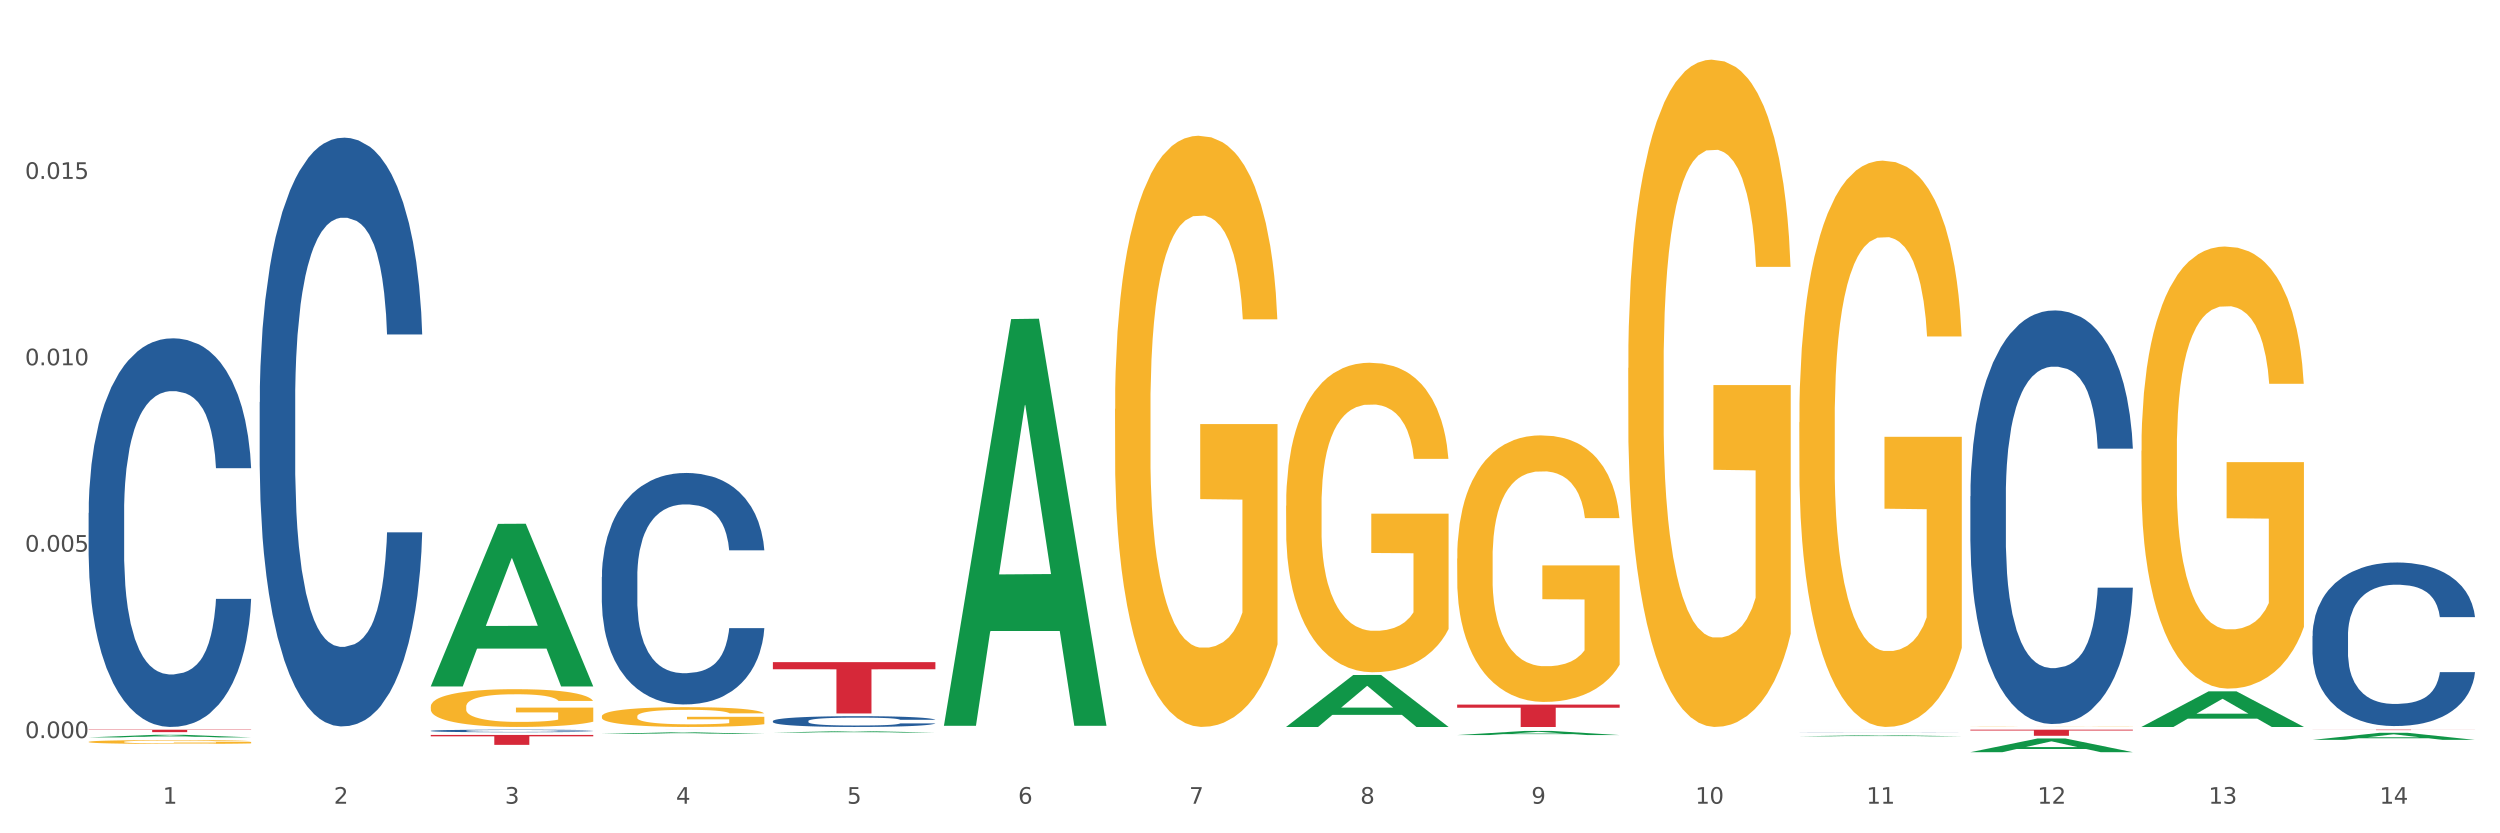 <?xml version="1.0" encoding="utf-8" standalone="no"?>
<!DOCTYPE svg PUBLIC "-//W3C//DTD SVG 1.1//EN"
  "http://www.w3.org/Graphics/SVG/1.1/DTD/svg11.dtd">
<svg xmlns:xlink="http://www.w3.org/1999/xlink" width="1080pt" height="360pt" viewBox="0 0 1080 360" xmlns="http://www.w3.org/2000/svg" version="1.1">
 <rect x="0" y="0" width="1080" height="360" fill="#333333" stroke="none"/>
 <defs>
  <style type="text/css">*{stroke-linejoin: round; stroke-linecap: butt}</style>
 </defs>
 <g id="figure_1">
  <g id="patch_1">
   <path d="M 0 360 
L 1080 360 
L 1080 0 
L 0 0 
z
" style="fill: #ffffff; stroke: #ffffff; stroke-linejoin: miter"/>
  </g>
  <g id="axes_1">
   <g id="matplotlib.axis_1">
    <g id="xtick_1">
     <g id="text_1">
      <!-- 1 -->
      <g style="fill: #4d4d4d" transform="translate(70.332 347.204) scale(0.096 -0.096)">
       <defs>
        <path id="DejaVuSans-31" d="M 794 531 
L 1825 531 
L 1825 4091 
L 703 3866 
L 703 4441 
L 1819 4666 
L 2450 4666 
L 2450 531 
L 3481 531 
L 3481 0 
L 794 0 
L 794 531 
z
" transform="scale(0.016)"/>
       </defs>
       <use xlink:href="#DejaVuSans-31"/>
      </g>
     </g>
    </g>
    <g id="xtick_2">
     <g id="text_2">
      <!-- 2 -->
      <g style="fill: #4d4d4d" transform="translate(144.233 347.204) scale(0.096 -0.096)">
       <defs>
        <path id="DejaVuSans-32" d="M 1228 531 
L 3431 531 
L 3431 0 
L 469 0 
L 469 531 
Q 828 903 1448 1529 
Q 2069 2156 2228 2338 
Q 2531 2678 2651 2914 
Q 2772 3150 2772 3378 
Q 2772 3750 2511 3984 
Q 2250 4219 1831 4219 
Q 1534 4219 1204 4116 
Q 875 4013 500 3803 
L 500 4441 
Q 881 4594 1212 4672 
Q 1544 4750 1819 4750 
Q 2544 4750 2975 4387 
Q 3406 4025 3406 3419 
Q 3406 3131 3298 2873 
Q 3191 2616 2906 2266 
Q 2828 2175 2409 1742 
Q 1991 1309 1228 531 
z
" transform="scale(0.016)"/>
       </defs>
       <use xlink:href="#DejaVuSans-32"/>
      </g>
     </g>
    </g>
    <g id="xtick_3">
     <g id="text_3">
      <!-- 3 -->
      <g style="fill: #4d4d4d" transform="translate(218.134 347.204) scale(0.096 -0.096)">
       <defs>
        <path id="DejaVuSans-33" d="M 2597 2516 
Q 3050 2419 3304 2112 
Q 3559 1806 3559 1356 
Q 3559 666 3084 287 
Q 2609 -91 1734 -91 
Q 1441 -91 1130 -33 
Q 819 25 488 141 
L 488 750 
Q 750 597 1062 519 
Q 1375 441 1716 441 
Q 2309 441 2620 675 
Q 2931 909 2931 1356 
Q 2931 1769 2642 2001 
Q 2353 2234 1838 2234 
L 1294 2234 
L 1294 2753 
L 1863 2753 
Q 2328 2753 2575 2939 
Q 2822 3125 2822 3475 
Q 2822 3834 2567 4026 
Q 2313 4219 1838 4219 
Q 1578 4219 1281 4162 
Q 984 4106 628 3988 
L 628 4550 
Q 988 4650 1302 4700 
Q 1616 4750 1894 4750 
Q 2613 4750 3031 4423 
Q 3450 4097 3450 3541 
Q 3450 3153 3228 2886 
Q 3006 2619 2597 2516 
z
" transform="scale(0.016)"/>
       </defs>
       <use xlink:href="#DejaVuSans-33"/>
      </g>
     </g>
    </g>
    <g id="xtick_4">
     <g id="text_4">
      <!-- 4 -->
      <g style="fill: #4d4d4d" transform="translate(292.034 347.204) scale(0.096 -0.096)">
       <defs>
        <path id="DejaVuSans-34" d="M 2419 4116 
L 825 1625 
L 2419 1625 
L 2419 4116 
z
M 2253 4666 
L 3047 4666 
L 3047 1625 
L 3713 1625 
L 3713 1100 
L 3047 1100 
L 3047 0 
L 2419 0 
L 2419 1100 
L 313 1100 
L 313 1709 
L 2253 4666 
z
" transform="scale(0.016)"/>
       </defs>
       <use xlink:href="#DejaVuSans-34"/>
      </g>
     </g>
    </g>
    <g id="xtick_5">
     <g id="text_5">
      <!-- 5 -->
      <g style="fill: #4d4d4d" transform="translate(365.935 347.204) scale(0.096 -0.096)">
       <defs>
        <path id="DejaVuSans-35" d="M 691 4666 
L 3169 4666 
L 3169 4134 
L 1269 4134 
L 1269 2991 
Q 1406 3038 1543 3061 
Q 1681 3084 1819 3084 
Q 2600 3084 3056 2656 
Q 3513 2228 3513 1497 
Q 3513 744 3044 326 
Q 2575 -91 1722 -91 
Q 1428 -91 1123 -41 
Q 819 9 494 109 
L 494 744 
Q 775 591 1075 516 
Q 1375 441 1709 441 
Q 2250 441 2565 725 
Q 2881 1009 2881 1497 
Q 2881 1984 2565 2268 
Q 2250 2553 1709 2553 
Q 1456 2553 1204 2497 
Q 953 2441 691 2322 
L 691 4666 
z
" transform="scale(0.016)"/>
       </defs>
       <use xlink:href="#DejaVuSans-35"/>
      </g>
     </g>
    </g>
    <g id="xtick_6">
     <g id="text_6">
      <!-- 6 -->
      <g style="fill: #4d4d4d" transform="translate(439.836 347.204) scale(0.096 -0.096)">
       <defs>
        <path id="DejaVuSans-36" d="M 2113 2584 
Q 1688 2584 1439 2293 
Q 1191 2003 1191 1497 
Q 1191 994 1439 701 
Q 1688 409 2113 409 
Q 2538 409 2786 701 
Q 3034 994 3034 1497 
Q 3034 2003 2786 2293 
Q 2538 2584 2113 2584 
z
M 3366 4563 
L 3366 3988 
Q 3128 4100 2886 4159 
Q 2644 4219 2406 4219 
Q 1781 4219 1451 3797 
Q 1122 3375 1075 2522 
Q 1259 2794 1537 2939 
Q 1816 3084 2150 3084 
Q 2853 3084 3261 2657 
Q 3669 2231 3669 1497 
Q 3669 778 3244 343 
Q 2819 -91 2113 -91 
Q 1303 -91 875 529 
Q 447 1150 447 2328 
Q 447 3434 972 4092 
Q 1497 4750 2381 4750 
Q 2619 4750 2861 4703 
Q 3103 4656 3366 4563 
z
" transform="scale(0.016)"/>
       </defs>
       <use xlink:href="#DejaVuSans-36"/>
      </g>
     </g>
    </g>
    <g id="xtick_7">
     <g id="text_7">
      <!-- 7 -->
      <g style="fill: #4d4d4d" transform="translate(513.737 347.204) scale(0.096 -0.096)">
       <defs>
        <path id="DejaVuSans-37" d="M 525 4666 
L 3525 4666 
L 3525 4397 
L 1831 0 
L 1172 0 
L 2766 4134 
L 525 4134 
L 525 4666 
z
" transform="scale(0.016)"/>
       </defs>
       <use xlink:href="#DejaVuSans-37"/>
      </g>
     </g>
    </g>
    <g id="xtick_8">
     <g id="text_8">
      <!-- 8 -->
      <g style="fill: #4d4d4d" transform="translate(587.638 347.204) scale(0.096 -0.096)">
       <defs>
        <path id="DejaVuSans-38" d="M 2034 2216 
Q 1584 2216 1326 1975 
Q 1069 1734 1069 1313 
Q 1069 891 1326 650 
Q 1584 409 2034 409 
Q 2484 409 2743 651 
Q 3003 894 3003 1313 
Q 3003 1734 2745 1975 
Q 2488 2216 2034 2216 
z
M 1403 2484 
Q 997 2584 770 2862 
Q 544 3141 544 3541 
Q 544 4100 942 4425 
Q 1341 4750 2034 4750 
Q 2731 4750 3128 4425 
Q 3525 4100 3525 3541 
Q 3525 3141 3298 2862 
Q 3072 2584 2669 2484 
Q 3125 2378 3379 2068 
Q 3634 1759 3634 1313 
Q 3634 634 3220 271 
Q 2806 -91 2034 -91 
Q 1263 -91 848 271 
Q 434 634 434 1313 
Q 434 1759 690 2068 
Q 947 2378 1403 2484 
z
M 1172 3481 
Q 1172 3119 1398 2916 
Q 1625 2713 2034 2713 
Q 2441 2713 2670 2916 
Q 2900 3119 2900 3481 
Q 2900 3844 2670 4047 
Q 2441 4250 2034 4250 
Q 1625 4250 1398 4047 
Q 1172 3844 1172 3481 
z
" transform="scale(0.016)"/>
       </defs>
       <use xlink:href="#DejaVuSans-38"/>
      </g>
     </g>
    </g>
    <g id="xtick_9">
     <g id="text_9">
      <!-- 9 -->
      <g style="fill: #4d4d4d" transform="translate(661.539 347.204) scale(0.096 -0.096)">
       <defs>
        <path id="DejaVuSans-39" d="M 703 97 
L 703 672 
Q 941 559 1184 500 
Q 1428 441 1663 441 
Q 2288 441 2617 861 
Q 2947 1281 2994 2138 
Q 2813 1869 2534 1725 
Q 2256 1581 1919 1581 
Q 1219 1581 811 2004 
Q 403 2428 403 3163 
Q 403 3881 828 4315 
Q 1253 4750 1959 4750 
Q 2769 4750 3195 4129 
Q 3622 3509 3622 2328 
Q 3622 1225 3098 567 
Q 2575 -91 1691 -91 
Q 1453 -91 1209 -44 
Q 966 3 703 97 
z
M 1959 2075 
Q 2384 2075 2632 2365 
Q 2881 2656 2881 3163 
Q 2881 3666 2632 3958 
Q 2384 4250 1959 4250 
Q 1534 4250 1286 3958 
Q 1038 3666 1038 3163 
Q 1038 2656 1286 2365 
Q 1534 2075 1959 2075 
z
" transform="scale(0.016)"/>
       </defs>
       <use xlink:href="#DejaVuSans-39"/>
      </g>
     </g>
    </g>
    <g id="xtick_10">
     <g id="text_10">
      <!-- 10 -->
      <g style="fill: #4d4d4d" transform="translate(732.386 347.204) scale(0.096 -0.096)">
       <defs>
        <path id="DejaVuSans-30" d="M 2034 4250 
Q 1547 4250 1301 3770 
Q 1056 3291 1056 2328 
Q 1056 1369 1301 889 
Q 1547 409 2034 409 
Q 2525 409 2770 889 
Q 3016 1369 3016 2328 
Q 3016 3291 2770 3770 
Q 2525 4250 2034 4250 
z
M 2034 4750 
Q 2819 4750 3233 4129 
Q 3647 3509 3647 2328 
Q 3647 1150 3233 529 
Q 2819 -91 2034 -91 
Q 1250 -91 836 529 
Q 422 1150 422 2328 
Q 422 3509 836 4129 
Q 1250 4750 2034 4750 
z
" transform="scale(0.016)"/>
       </defs>
       <use xlink:href="#DejaVuSans-31"/>
       <use xlink:href="#DejaVuSans-30" transform="translate(63.623 0)"/>
      </g>
     </g>
    </g>
    <g id="xtick_11">
     <g id="text_11">
      <!-- 11 -->
      <g style="fill: #4d4d4d" transform="translate(806.287 347.204) scale(0.096 -0.096)">
       <use xlink:href="#DejaVuSans-31"/>
       <use xlink:href="#DejaVuSans-31" transform="translate(63.623 0)"/>
      </g>
     </g>
    </g>
    <g id="xtick_12">
     <g id="text_12">
      <!-- 12 -->
      <g style="fill: #4d4d4d" transform="translate(880.187 347.204) scale(0.096 -0.096)">
       <use xlink:href="#DejaVuSans-31"/>
       <use xlink:href="#DejaVuSans-32" transform="translate(63.623 0)"/>
      </g>
     </g>
    </g>
    <g id="xtick_13">
     <g id="text_13">
      <!-- 13 -->
      <g style="fill: #4d4d4d" transform="translate(954.088 347.204) scale(0.096 -0.096)">
       <use xlink:href="#DejaVuSans-31"/>
       <use xlink:href="#DejaVuSans-33" transform="translate(63.623 0)"/>
      </g>
     </g>
    </g>
    <g id="xtick_14">
     <g id="text_14">
      <!-- 14 -->
      <g style="fill: #4d4d4d" transform="translate(1027.989 347.204) scale(0.096 -0.096)">
       <use xlink:href="#DejaVuSans-31"/>
       <use xlink:href="#DejaVuSans-34" transform="translate(63.623 0)"/>
      </g>
     </g>
    </g>
    <g id="xtick_15"/>
    <g id="xtick_16"/>
    <g id="xtick_17"/>
    <g id="xtick_18"/>
    <g id="xtick_19"/>
    <g id="xtick_20"/>
    <g id="xtick_21"/>
    <g id="xtick_22"/>
    <g id="xtick_23"/>
    <g id="xtick_24"/>
    <g id="xtick_25"/>
    <g id="xtick_26"/>
    <g id="xtick_27"/>
   </g>
   <g id="matplotlib.axis_2">
    <g id="ytick_1">
     <g id="text_15">
      <!-- 0.000 -->
      <g style="fill: #4d4d4d" transform="translate(10.8 318.856) scale(0.096 -0.096)">
       <defs>
        <path id="DejaVuSans-2e" d="M 684 794 
L 1344 794 
L 1344 0 
L 684 0 
L 684 794 
z
" transform="scale(0.016)"/>
       </defs>
       <use xlink:href="#DejaVuSans-30"/>
       <use xlink:href="#DejaVuSans-2e" transform="translate(63.623 0)"/>
       <use xlink:href="#DejaVuSans-30" transform="translate(95.41 0)"/>
       <use xlink:href="#DejaVuSans-30" transform="translate(159.033 0)"/>
       <use xlink:href="#DejaVuSans-30" transform="translate(222.656 0)"/>
      </g>
     </g>
    </g>
    <g id="ytick_2">
     <g id="text_16">
      <!-- 0.005 -->
      <g style="fill: #4d4d4d" transform="translate(10.8 238.33) scale(0.096 -0.096)">
       <use xlink:href="#DejaVuSans-30"/>
       <use xlink:href="#DejaVuSans-2e" transform="translate(63.623 0)"/>
       <use xlink:href="#DejaVuSans-30" transform="translate(95.41 0)"/>
       <use xlink:href="#DejaVuSans-30" transform="translate(159.033 0)"/>
       <use xlink:href="#DejaVuSans-35" transform="translate(222.656 0)"/>
      </g>
     </g>
    </g>
    <g id="ytick_3">
     <g id="text_17">
      <!-- 0.010 -->
      <g style="fill: #4d4d4d" transform="translate(10.8 157.805) scale(0.096 -0.096)">
       <use xlink:href="#DejaVuSans-30"/>
       <use xlink:href="#DejaVuSans-2e" transform="translate(63.623 0)"/>
       <use xlink:href="#DejaVuSans-30" transform="translate(95.41 0)"/>
       <use xlink:href="#DejaVuSans-31" transform="translate(159.033 0)"/>
       <use xlink:href="#DejaVuSans-30" transform="translate(222.656 0)"/>
      </g>
     </g>
    </g>
    <g id="ytick_4">
     <g id="text_18">
      <!-- 0.015 -->
      <g style="fill: #4d4d4d" transform="translate(10.8 77.28) scale(0.096 -0.096)">
       <use xlink:href="#DejaVuSans-30"/>
       <use xlink:href="#DejaVuSans-2e" transform="translate(63.623 0)"/>
       <use xlink:href="#DejaVuSans-30" transform="translate(95.41 0)"/>
       <use xlink:href="#DejaVuSans-31" transform="translate(159.033 0)"/>
       <use xlink:href="#DejaVuSans-35" transform="translate(222.656 0)"/>
      </g>
     </g>
    </g>
    <g id="ytick_5"/>
    <g id="ytick_6"/>
    <g id="ytick_7"/>
    <g id="ytick_8"/>
   </g>
   <g id="PolyCollection_1">
    <path d="M 38.283 318.552 
L 38.355 318.551 
L 67.306 317.434 
L 79.321 317.433 
L 108.489 318.554 
L 94.592 318.554 
L 88.296 318.293 
L 58.404 318.293 
L 58.187 318.297 
L 52.107 318.554 
L 38.283 318.554 
L 38.283 318.552 
L 62.167 318.137 
L 84.532 318.136 
L 73.458 317.672 
L 73.314 317.67 
L 73.169 317.673 
L 62.095 318.136 
L 62.167 318.137 
L 38.283 318.552 
z
" clip-path="url(#p92953ceb5d)" style="fill: #109648"/>
    <path d="M 777.292 315.208 
L 847.497 315.208 
L 847.497 315.21 
L 819.881 315.21 
L 819.881 315.218 
L 804.742 315.218 
L 804.742 315.21 
L 777.292 315.21 
L 777.292 315.208 
L 777.292 315.208 
z
" clip-path="url(#p92953ceb5d)" style="fill: #d62839"/>
    <path d="M 629.49 304.4 
L 699.696 304.4 
L 699.696 305.741 
L 672.079 305.75 
L 672.079 314.051 
L 656.94 314.051 
L 656.94 305.75 
L 629.49 305.741 
L 629.49 304.409 
L 629.49 304.4 
z
" clip-path="url(#p92953ceb5d)" style="fill: #d62839"/>
    <path d="M 333.886 286.035 
L 404.092 286.035 
L 404.092 289.119 
L 376.476 289.14 
L 376.476 308.23 
L 361.337 308.23 
L 361.337 289.14 
L 333.886 289.119 
L 333.886 286.056 
L 333.886 286.035 
z
" clip-path="url(#p92953ceb5d)" style="fill: #d62839"/>
    <path d="M 259.986 315.208 
L 330.191 315.208 
L 330.191 315.21 
L 302.575 315.21 
L 302.575 315.221 
L 287.436 315.221 
L 287.436 315.21 
L 259.986 315.21 
L 259.986 315.208 
L 259.986 315.208 
z
" clip-path="url(#p92953ceb5d)" style="fill: #d62839"/>
    <path d="M 186.085 317.497 
L 256.291 317.497 
L 256.291 318.093 
L 228.674 318.097 
L 228.674 321.785 
L 213.535 321.785 
L 213.535 318.097 
L 186.085 318.093 
L 186.085 317.501 
L 186.085 317.497 
z
" clip-path="url(#p92953ceb5d)" style="fill: #d62839"/>
    <path d="M 38.283 315.208 
L 108.489 315.208 
L 108.489 315.357 
L 80.872 315.358 
L 80.872 316.275 
L 65.733 316.275 
L 65.733 315.358 
L 38.283 315.357 
L 38.283 315.209 
L 38.283 315.208 
z
" clip-path="url(#p92953ceb5d)" style="fill: #d62839"/>
    <path d="M 112.184 173.752 
L 112.267 173.52 
L 112.267 167.016 
L 112.516 158.189 
L 113.429 141.929 
L 114.59 129.618 
L 116.582 115.217 
L 117.661 109.177 
L 119.072 102.441 
L 121.976 91.523 
L 125.296 82.232 
L 127.619 77.122 
L 129.362 73.87 
L 133.262 68.063 
L 135.503 65.508 
L 137.826 63.417 
L 139.818 62.023 
L 143.137 60.397 
L 145.793 59.7 
L 148.863 59.468 
L 151.436 59.7 
L 154.838 60.63 
L 159.818 63.417 
L 161.726 65.043 
L 164.299 67.83 
L 166.954 71.547 
L 169.112 75.264 
L 171.602 80.606 
L 174.174 87.575 
L 176.664 96.401 
L 178.406 104.531 
L 179.817 113.126 
L 181.062 123.579 
L 181.975 134.961 
L 182.39 144.484 
L 167.203 144.484 
L 166.788 135.89 
L 165.959 126.599 
L 165.129 120.327 
L 164.216 115.217 
L 162.805 109.409 
L 161.56 105.693 
L 159.486 101.279 
L 157.577 98.492 
L 156 96.866 
L 154.092 95.472 
L 150.025 94.079 
L 147.121 94.079 
L 145.295 94.543 
L 143.055 95.705 
L 141.146 97.331 
L 138.905 100.118 
L 137.163 103.138 
L 135.42 107.087 
L 134.424 109.874 
L 132.93 114.984 
L 131.934 119.165 
L 130.607 126.366 
L 129.86 131.476 
L 128.532 144.717 
L 127.951 154.473 
L 127.702 161.209 
L 127.536 168.642 
L 127.536 204.879 
L 128.034 221.138 
L 128.449 228.107 
L 129.113 236.005 
L 130.358 246.225 
L 132.183 256.213 
L 134.092 263.414 
L 135.669 267.828 
L 137.163 271.08 
L 138.656 273.635 
L 140.482 275.958 
L 141.976 277.351 
L 144.216 278.745 
L 146.872 279.442 
L 148.946 279.442 
L 153.179 278.281 
L 155.087 277.119 
L 156.913 275.493 
L 158.905 272.938 
L 160.481 270.151 
L 161.394 268.06 
L 162.888 263.647 
L 164.05 259.001 
L 165.046 253.658 
L 165.71 249.013 
L 166.456 242.044 
L 167.037 234.146 
L 167.203 229.965 
L 182.39 229.965 
L 182.058 238.328 
L 181.477 246.458 
L 180.315 257.375 
L 179.402 263.647 
L 177.991 271.312 
L 176.498 277.816 
L 174.423 285.017 
L 172.514 290.359 
L 170.523 295.005 
L 168.365 299.186 
L 164.465 304.993 
L 163.054 306.619 
L 160.067 309.407 
L 157.743 311.033 
L 154.341 312.659 
L 150.855 313.588 
L 147.204 313.82 
L 143.967 313.356 
L 140.399 311.962 
L 138.158 310.568 
L 135.669 308.478 
L 132.764 305.226 
L 130.026 301.277 
L 127.453 296.631 
L 125.047 291.289 
L 122.806 285.249 
L 119.902 275.261 
L 117.744 265.505 
L 116.167 256.446 
L 115.088 248.78 
L 114.01 239.024 
L 113.429 232.288 
L 112.516 216.028 
L 112.184 200.93 
L 112.184 173.752 
z
" clip-path="url(#p92953ceb5d)" style="fill: #255c99"/>
    <path d="M 925.093 194.748 
L 925.176 194.574 
L 925.176 188.294 
L 925.342 182.887 
L 926.171 169.805 
L 927.414 158.991 
L 928.326 153.235 
L 929.238 148.525 
L 930.315 143.816 
L 931.641 138.932 
L 934.045 131.78 
L 935.537 128.117 
L 937.361 124.28 
L 940.676 118.698 
L 943.08 115.559 
L 945.567 112.942 
L 949.628 109.803 
L 952.28 108.407 
L 955.099 107.361 
L 958.497 106.663 
L 961.067 106.489 
L 966.703 107.012 
L 971.51 108.582 
L 973.831 109.803 
L 976.815 111.896 
L 978.39 113.291 
L 980.96 116.082 
L 983.612 119.745 
L 985.436 122.885 
L 988.171 128.815 
L 990.243 134.746 
L 992.149 142.072 
L 993.144 147.13 
L 993.89 151.839 
L 994.553 157.247 
L 995.216 165.793 
L 980.296 165.793 
L 979.716 159.689 
L 978.805 153.932 
L 977.478 148.351 
L 976.318 144.862 
L 974.329 140.502 
L 972.505 137.711 
L 970.599 135.618 
L 968.278 133.873 
L 966.454 133.001 
L 963.885 132.304 
L 958.829 132.478 
L 955.43 133.873 
L 953.109 135.618 
L 951.617 137.188 
L 950.291 138.932 
L 948.799 141.374 
L 947.059 145.037 
L 945.815 148.351 
L 944.572 152.537 
L 943.577 156.723 
L 942.665 161.607 
L 941.92 166.84 
L 941.339 172.247 
L 940.842 178.875 
L 940.428 189.864 
L 940.428 213.761 
L 940.593 219.168 
L 941.008 226.319 
L 941.505 231.727 
L 942.334 238.18 
L 943.08 242.541 
L 944.489 248.82 
L 946.064 254.053 
L 947.307 257.367 
L 948.551 260.158 
L 950.706 263.995 
L 953.109 267.135 
L 955.182 269.054 
L 958 270.798 
L 959.906 271.496 
L 961.564 271.845 
L 965.625 271.845 
L 968.526 271.321 
L 971.759 270.1 
L 974.246 268.53 
L 976.318 266.612 
L 978.639 263.472 
L 980.131 260.507 
L 980.131 224.052 
L 961.895 223.877 
L 961.895 199.632 
L 995.299 199.632 
L 995.299 270.798 
L 993.89 274.461 
L 992.315 277.775 
L 990.657 280.74 
L 988.171 284.403 
L 985.187 287.892 
L 982.534 290.334 
L 979.716 292.427 
L 976.401 294.346 
L 972.091 296.09 
L 969.438 296.787 
L 966.123 297.311 
L 962.227 297.485 
L 958.829 297.136 
L 955.513 296.264 
L 952.032 294.694 
L 948.633 292.427 
L 946.064 290.159 
L 943.494 287.368 
L 940.759 283.706 
L 938.604 280.217 
L 936.946 277.077 
L 935.123 273.066 
L 933.133 267.833 
L 931.641 263.123 
L 930.315 258.239 
L 928.906 251.96 
L 927.912 246.553 
L 926.917 239.75 
L 926.337 234.692 
L 925.674 226.843 
L 925.176 215.854 
L 925.093 194.748 
z
" clip-path="url(#p92953ceb5d)" style="fill: #f7b32b"/>
    <path d="M 851.192 313.989 
L 851.275 313.989 
L 851.275 313.986 
L 851.441 313.982 
L 852.27 313.975 
L 853.513 313.968 
L 854.425 313.965 
L 855.337 313.962 
L 856.414 313.959 
L 857.741 313.956 
L 860.144 313.952 
L 861.636 313.95 
L 863.46 313.947 
L 866.775 313.944 
L 869.179 313.942 
L 871.666 313.941 
L 875.727 313.939 
L 878.38 313.938 
L 881.198 313.937 
L 884.596 313.937 
L 887.166 313.937 
L 892.802 313.937 
L 897.61 313.938 
L 899.93 313.939 
L 902.914 313.94 
L 904.489 313.941 
L 907.059 313.943 
L 909.711 313.945 
L 911.535 313.947 
L 914.27 313.95 
L 916.342 313.954 
L 918.249 313.958 
L 919.243 313.961 
L 919.989 313.964 
L 920.652 313.967 
L 921.315 313.972 
L 906.396 313.972 
L 905.815 313.969 
L 904.904 313.965 
L 903.577 313.962 
L 902.417 313.96 
L 900.428 313.957 
L 898.604 313.955 
L 896.698 313.954 
L 894.377 313.953 
L 892.553 313.953 
L 889.984 313.952 
L 884.928 313.952 
L 881.529 313.953 
L 879.208 313.954 
L 877.717 313.955 
L 876.39 313.956 
L 874.898 313.958 
L 873.158 313.96 
L 871.914 313.962 
L 870.671 313.964 
L 869.676 313.967 
L 868.765 313.97 
L 868.019 313.973 
L 867.438 313.976 
L 866.941 313.98 
L 866.527 313.986 
L 866.527 314.001 
L 866.692 314.004 
L 867.107 314.008 
L 867.604 314.011 
L 868.433 314.015 
L 869.179 314.018 
L 870.588 314.022 
L 872.163 314.025 
L 873.406 314.027 
L 874.65 314.028 
L 876.805 314.031 
L 879.208 314.033 
L 881.281 314.034 
L 884.099 314.035 
L 886.005 314.035 
L 887.663 314.035 
L 891.725 314.035 
L 894.626 314.035 
L 897.858 314.034 
L 900.345 314.033 
L 902.417 314.032 
L 904.738 314.03 
L 906.23 314.029 
L 906.23 314.007 
L 887.995 314.007 
L 887.995 313.992 
L 921.398 313.992 
L 921.398 314.035 
L 919.989 314.037 
L 918.414 314.039 
L 916.757 314.041 
L 914.27 314.043 
L 911.286 314.045 
L 908.634 314.046 
L 905.815 314.048 
L 902.5 314.049 
L 898.19 314.05 
L 895.537 314.05 
L 892.222 314.051 
L 888.326 314.051 
L 884.928 314.05 
L 881.612 314.05 
L 878.131 314.049 
L 874.733 314.048 
L 872.163 314.046 
L 869.594 314.045 
L 866.858 314.042 
L 864.703 314.04 
L 863.045 314.038 
L 861.222 314.036 
L 859.233 314.033 
L 857.741 314.03 
L 856.414 314.027 
L 855.005 314.024 
L 854.011 314.02 
L 853.016 314.016 
L 852.436 314.013 
L 851.773 314.009 
L 851.275 314.002 
L 851.192 313.989 
z
" clip-path="url(#p92953ceb5d)" style="fill: #f7b32b"/>
    <path d="M 777.292 182.446 
L 777.374 182.223 
L 777.374 174.179 
L 777.54 167.252 
L 778.369 150.494 
L 779.612 136.641 
L 780.524 129.268 
L 781.436 123.235 
L 782.514 117.202 
L 783.84 110.946 
L 786.243 101.785 
L 787.735 97.093 
L 789.559 92.177 
L 792.874 85.027 
L 795.278 81.005 
L 797.765 77.654 
L 801.826 73.632 
L 804.479 71.844 
L 807.297 70.504 
L 810.695 69.61 
L 813.265 69.387 
L 818.901 70.057 
L 823.709 72.068 
L 826.03 73.632 
L 829.013 76.313 
L 830.588 78.101 
L 833.158 81.676 
L 835.81 86.368 
L 837.634 90.39 
L 840.369 97.987 
L 842.441 105.584 
L 844.348 114.968 
L 845.342 121.448 
L 846.088 127.48 
L 846.751 134.407 
L 847.415 145.355 
L 832.495 145.355 
L 831.915 137.535 
L 831.003 130.162 
L 829.677 123.012 
L 828.516 118.543 
L 826.527 112.957 
L 824.703 109.382 
L 822.797 106.701 
L 820.476 104.466 
L 818.653 103.349 
L 816.083 102.455 
L 811.027 102.679 
L 807.628 104.466 
L 805.308 106.701 
L 803.816 108.712 
L 802.489 110.946 
L 800.997 114.074 
L 799.257 118.766 
L 798.014 123.012 
L 796.77 128.374 
L 795.776 133.737 
L 794.864 139.993 
L 794.118 146.696 
L 793.538 153.623 
L 793.04 162.113 
L 792.626 176.19 
L 792.626 206.801 
L 792.792 213.727 
L 793.206 222.888 
L 793.703 229.815 
L 794.532 238.082 
L 795.278 243.668 
L 796.687 251.712 
L 798.262 258.415 
L 799.505 262.66 
L 800.749 266.235 
L 802.904 271.151 
L 805.308 275.173 
L 807.38 277.63 
L 810.198 279.865 
L 812.104 280.758 
L 813.762 281.205 
L 817.824 281.205 
L 820.725 280.535 
L 823.957 278.971 
L 826.444 276.96 
L 828.516 274.502 
L 830.837 270.48 
L 832.329 266.682 
L 832.329 219.983 
L 814.094 219.76 
L 814.094 188.702 
L 847.497 188.702 
L 847.497 279.865 
L 846.088 284.557 
L 844.513 288.802 
L 842.856 292.601 
L 840.369 297.293 
L 837.385 301.762 
L 834.733 304.89 
L 831.915 307.571 
L 828.599 310.029 
L 824.289 312.263 
L 821.636 313.157 
L 818.321 313.827 
L 814.425 314.051 
L 811.027 313.604 
L 807.711 312.487 
L 804.23 310.476 
L 800.832 307.571 
L 798.262 304.666 
L 795.693 301.091 
L 792.957 296.399 
L 790.802 291.93 
L 789.145 287.908 
L 787.321 282.769 
L 785.332 276.066 
L 783.84 270.033 
L 782.514 263.777 
L 781.104 255.733 
L 780.11 248.807 
L 779.115 240.093 
L 778.535 233.613 
L 777.872 223.558 
L 777.374 209.482 
L 777.292 182.446 
z
" clip-path="url(#p92953ceb5d)" style="fill: #f7b32b"/>
    <path d="M 703.391 158.979 
L 703.474 158.716 
L 703.474 149.238 
L 703.639 141.076 
L 704.468 121.33 
L 705.712 105.007 
L 706.623 96.318 
L 707.535 89.21 
L 708.613 82.101 
L 709.939 74.73 
L 712.343 63.935 
L 713.835 58.406 
L 715.658 52.614 
L 718.974 44.189 
L 721.377 39.45 
L 723.864 35.501 
L 727.925 30.762 
L 730.578 28.656 
L 733.396 27.076 
L 736.794 26.023 
L 739.364 25.759 
L 745 26.549 
L 749.808 28.919 
L 752.129 30.762 
L 755.113 33.921 
L 756.687 36.027 
L 759.257 40.24 
L 761.909 45.769 
L 763.733 50.508 
L 766.468 59.459 
L 768.54 68.411 
L 770.447 79.469 
L 771.441 87.104 
L 772.187 94.212 
L 772.851 102.374 
L 773.514 115.275 
L 758.594 115.275 
L 758.014 106.06 
L 757.102 97.372 
L 755.776 88.947 
L 754.615 83.681 
L 752.626 77.099 
L 750.802 72.887 
L 748.896 69.727 
L 746.575 67.094 
L 744.752 65.778 
L 742.182 64.725 
L 737.126 64.988 
L 733.728 67.094 
L 731.407 69.727 
L 729.915 72.097 
L 728.589 74.73 
L 727.097 78.415 
L 725.356 83.944 
L 724.113 88.947 
L 722.869 95.265 
L 721.875 101.584 
L 720.963 108.956 
L 720.217 116.854 
L 719.637 125.016 
L 719.139 135.021 
L 718.725 151.607 
L 718.725 187.676 
L 718.891 195.838 
L 719.305 206.633 
L 719.802 214.794 
L 720.631 224.536 
L 721.377 231.118 
L 722.786 240.596 
L 724.361 248.494 
L 725.605 253.496 
L 726.848 257.709 
L 729.003 263.501 
L 731.407 268.24 
L 733.479 271.136 
L 736.297 273.769 
L 738.204 274.822 
L 739.861 275.349 
L 743.923 275.349 
L 746.824 274.559 
L 750.056 272.716 
L 752.543 270.346 
L 754.615 267.45 
L 756.936 262.711 
L 758.428 258.235 
L 758.428 203.21 
L 740.193 202.947 
L 740.193 166.351 
L 773.597 166.351 
L 773.597 273.769 
L 772.187 279.298 
L 770.613 284.3 
L 768.955 288.776 
L 766.468 294.305 
L 763.484 299.57 
L 760.832 303.256 
L 758.014 306.416 
L 754.698 309.312 
L 750.388 311.944 
L 747.736 312.998 
L 744.42 313.787 
L 740.524 314.051 
L 737.126 313.524 
L 733.811 312.208 
L 730.329 309.838 
L 726.931 306.416 
L 724.361 302.993 
L 721.792 298.78 
L 719.057 293.252 
L 716.901 287.986 
L 715.244 283.247 
L 713.42 277.191 
L 711.431 269.293 
L 709.939 262.185 
L 708.613 254.813 
L 707.204 245.335 
L 706.209 237.173 
L 705.214 226.905 
L 704.634 219.27 
L 703.971 207.422 
L 703.474 190.836 
L 703.391 158.979 
z
" clip-path="url(#p92953ceb5d)" style="fill: #f7b32b"/>
    <path d="M 629.49 241.296 
L 629.573 241.19 
L 629.573 237.404 
L 629.739 234.144 
L 630.567 226.256 
L 631.811 219.735 
L 632.722 216.265 
L 633.634 213.425 
L 634.712 210.585 
L 636.038 207.64 
L 638.442 203.328 
L 639.934 201.12 
L 641.757 198.806 
L 645.073 195.44 
L 647.476 193.547 
L 649.963 191.97 
L 654.025 190.076 
L 656.677 189.235 
L 659.495 188.604 
L 662.894 188.183 
L 665.463 188.078 
L 671.099 188.394 
L 675.907 189.34 
L 678.228 190.076 
L 681.212 191.339 
L 682.787 192.18 
L 685.356 193.863 
L 688.009 196.071 
L 689.832 197.964 
L 692.567 201.54 
L 694.64 205.116 
L 696.546 209.533 
L 697.541 212.583 
L 698.287 215.423 
L 698.95 218.683 
L 699.613 223.837 
L 684.693 223.837 
L 684.113 220.156 
L 683.201 216.685 
L 681.875 213.32 
L 680.714 211.216 
L 678.725 208.587 
L 676.902 206.904 
L 674.995 205.642 
L 672.674 204.59 
L 670.851 204.064 
L 668.281 203.644 
L 663.225 203.749 
L 659.827 204.59 
L 657.506 205.642 
L 656.014 206.589 
L 654.688 207.64 
L 653.196 209.113 
L 651.455 211.321 
L 650.212 213.32 
L 648.968 215.844 
L 647.974 218.368 
L 647.062 221.313 
L 646.316 224.468 
L 645.736 227.728 
L 645.239 231.725 
L 644.824 238.351 
L 644.824 252.759 
L 644.99 256.02 
L 645.404 260.332 
L 645.902 263.592 
L 646.731 267.484 
L 647.476 270.113 
L 648.886 273.899 
L 650.46 277.054 
L 651.704 279.053 
L 652.947 280.735 
L 655.102 283.049 
L 657.506 284.942 
L 659.578 286.099 
L 662.396 287.151 
L 664.303 287.572 
L 665.96 287.782 
L 670.022 287.782 
L 672.923 287.466 
L 676.156 286.73 
L 678.642 285.784 
L 680.714 284.627 
L 683.035 282.734 
L 684.527 280.946 
L 684.527 258.965 
L 666.292 258.859 
L 666.292 244.24 
L 699.696 244.24 
L 699.696 287.151 
L 698.287 289.36 
L 696.712 291.358 
L 695.054 293.146 
L 692.567 295.354 
L 689.583 297.458 
L 686.931 298.93 
L 684.113 300.192 
L 680.797 301.349 
L 676.487 302.401 
L 673.835 302.822 
L 670.519 303.137 
L 666.624 303.242 
L 663.225 303.032 
L 659.91 302.506 
L 656.428 301.56 
L 653.03 300.192 
L 650.46 298.825 
L 647.891 297.142 
L 645.156 294.934 
L 643.001 292.83 
L 641.343 290.937 
L 639.519 288.518 
L 637.53 285.363 
L 636.038 282.523 
L 634.712 279.579 
L 633.303 275.792 
L 632.308 272.532 
L 631.313 268.43 
L 630.733 265.38 
L 630.07 260.647 
L 629.573 254.022 
L 629.49 241.296 
z
" clip-path="url(#p92953ceb5d)" style="fill: #f7b32b"/>
    <path d="M 555.589 218.49 
L 555.672 218.368 
L 555.672 213.972 
L 555.838 210.186 
L 556.667 201.028 
L 557.91 193.456 
L 558.822 189.427 
L 559.733 186.13 
L 560.811 182.832 
L 562.137 179.413 
L 564.541 174.406 
L 566.033 171.842 
L 567.856 169.155 
L 571.172 165.248 
L 573.576 163.05 
L 576.062 161.218 
L 580.124 159.02 
L 582.776 158.043 
L 585.594 157.31 
L 588.993 156.822 
L 591.562 156.7 
L 597.199 157.066 
L 602.006 158.165 
L 604.327 159.02 
L 607.311 160.485 
L 608.886 161.462 
L 611.455 163.416 
L 614.108 165.98 
L 615.931 168.179 
L 618.667 172.33 
L 620.739 176.482 
L 622.645 181.611 
L 623.64 185.153 
L 624.386 188.45 
L 625.049 192.235 
L 625.712 198.219 
L 610.792 198.219 
L 610.212 193.945 
L 609.3 189.915 
L 607.974 186.007 
L 606.814 183.565 
L 604.824 180.512 
L 603.001 178.558 
L 601.094 177.093 
L 598.773 175.872 
L 596.95 175.261 
L 594.38 174.773 
L 589.324 174.895 
L 585.926 175.872 
L 583.605 177.093 
L 582.113 178.192 
L 580.787 179.413 
L 579.295 181.123 
L 577.554 183.687 
L 576.311 186.007 
L 575.068 188.938 
L 574.073 191.869 
L 573.161 195.288 
L 572.415 198.952 
L 571.835 202.737 
L 571.338 207.378 
L 570.923 215.071 
L 570.923 231.801 
L 571.089 235.586 
L 571.503 240.593 
L 572.001 244.379 
L 572.83 248.897 
L 573.576 251.95 
L 574.985 256.346 
L 576.56 260.009 
L 577.803 262.33 
L 579.046 264.283 
L 581.201 266.97 
L 583.605 269.168 
L 585.677 270.511 
L 588.495 271.732 
L 590.402 272.221 
L 592.06 272.465 
L 596.121 272.465 
L 599.022 272.099 
L 602.255 271.244 
L 604.741 270.145 
L 606.814 268.802 
L 609.134 266.604 
L 610.626 264.528 
L 610.626 239.006 
L 592.391 238.883 
L 592.391 221.909 
L 625.795 221.909 
L 625.795 271.732 
L 624.386 274.297 
L 622.811 276.617 
L 621.153 278.693 
L 618.667 281.257 
L 615.683 283.7 
L 613.03 285.409 
L 610.212 286.875 
L 606.896 288.218 
L 602.586 289.439 
L 599.934 289.928 
L 596.618 290.294 
L 592.723 290.416 
L 589.324 290.172 
L 586.009 289.561 
L 582.527 288.462 
L 579.129 286.875 
L 576.56 285.287 
L 573.99 283.333 
L 571.255 280.769 
L 569.1 278.327 
L 567.442 276.129 
L 565.618 273.32 
L 563.629 269.656 
L 562.137 266.359 
L 560.811 262.94 
L 559.402 258.544 
L 558.407 254.758 
L 557.413 249.996 
L 556.832 246.455 
L 556.169 240.959 
L 555.672 233.266 
L 555.589 218.49 
z
" clip-path="url(#p92953ceb5d)" style="fill: #f7b32b"/>
    <path d="M 481.688 176.656 
L 481.771 176.422 
L 481.771 168.026 
L 481.937 160.795 
L 482.766 143.302 
L 484.009 128.841 
L 484.921 121.144 
L 485.833 114.847 
L 486.91 108.549 
L 488.236 102.018 
L 490.64 92.455 
L 492.132 87.557 
L 493.956 82.426 
L 497.271 74.962 
L 499.675 70.764 
L 502.161 67.265 
L 506.223 63.067 
L 508.875 61.201 
L 511.693 59.802 
L 515.092 58.869 
L 517.661 58.635 
L 523.298 59.335 
L 528.105 61.434 
L 530.426 63.067 
L 533.41 65.866 
L 534.985 67.732 
L 537.554 71.464 
L 540.207 76.362 
L 542.03 80.56 
L 544.766 88.49 
L 546.838 96.421 
L 548.744 106.217 
L 549.739 112.981 
L 550.485 119.278 
L 551.148 126.509 
L 551.811 137.938 
L 536.891 137.938 
L 536.311 129.774 
L 535.399 122.077 
L 534.073 114.613 
L 532.913 109.949 
L 530.923 104.118 
L 529.1 100.386 
L 527.193 97.587 
L 524.873 95.254 
L 523.049 94.088 
L 520.48 93.155 
L 515.423 93.388 
L 512.025 95.254 
L 509.704 97.587 
L 508.212 99.686 
L 506.886 102.018 
L 505.394 105.284 
L 503.653 110.182 
L 502.41 114.613 
L 501.167 120.211 
L 500.172 125.809 
L 499.26 132.34 
L 498.514 139.337 
L 497.934 146.567 
L 497.437 155.431 
L 497.022 170.125 
L 497.022 202.079 
L 497.188 209.31 
L 497.603 218.872 
L 498.1 226.103 
L 498.929 234.733 
L 499.675 240.564 
L 501.084 248.961 
L 502.659 255.958 
L 503.902 260.389 
L 505.145 264.121 
L 507.3 269.253 
L 509.704 273.451 
L 511.776 276.017 
L 514.595 278.349 
L 516.501 279.282 
L 518.159 279.749 
L 522.22 279.749 
L 525.121 279.049 
L 528.354 277.416 
L 530.841 275.317 
L 532.913 272.751 
L 535.234 268.553 
L 536.726 264.588 
L 536.726 215.84 
L 518.49 215.607 
L 518.49 183.186 
L 551.894 183.186 
L 551.894 278.349 
L 550.485 283.247 
L 548.91 287.679 
L 547.252 291.644 
L 544.766 296.542 
L 541.782 301.207 
L 539.129 304.472 
L 536.311 307.271 
L 532.996 309.837 
L 528.685 312.169 
L 526.033 313.102 
L 522.718 313.802 
L 518.822 314.035 
L 515.423 313.569 
L 512.108 312.402 
L 508.627 310.303 
L 505.228 307.271 
L 502.659 304.239 
L 500.089 300.507 
L 497.354 295.609 
L 495.199 290.944 
L 493.541 286.746 
L 491.718 281.381 
L 489.728 274.384 
L 488.236 268.086 
L 486.91 261.556 
L 485.501 253.159 
L 484.506 245.928 
L 483.512 236.832 
L 482.931 230.068 
L 482.268 219.572 
L 481.771 204.878 
L 481.688 176.656 
z
" clip-path="url(#p92953ceb5d)" style="fill: #f7b32b"/>
    <path d="M 259.986 309.445 
L 260.068 309.437 
L 260.068 309.156 
L 260.234 308.913 
L 261.063 308.327 
L 262.306 307.842 
L 263.218 307.584 
L 264.13 307.373 
L 265.208 307.162 
L 266.534 306.943 
L 268.937 306.622 
L 270.429 306.458 
L 272.253 306.286 
L 275.568 306.036 
L 277.972 305.895 
L 280.459 305.778 
L 284.52 305.637 
L 287.173 305.574 
L 289.991 305.527 
L 293.389 305.496 
L 295.959 305.488 
L 301.595 305.512 
L 306.403 305.582 
L 308.724 305.637 
L 311.707 305.731 
L 313.282 305.793 
L 315.852 305.918 
L 318.504 306.082 
L 320.328 306.223 
L 323.063 306.489 
L 325.135 306.755 
L 327.042 307.083 
L 328.036 307.31 
L 328.782 307.521 
L 329.445 307.764 
L 330.109 308.147 
L 315.189 308.147 
L 314.609 307.873 
L 313.697 307.615 
L 312.371 307.365 
L 311.21 307.209 
L 309.221 307.013 
L 307.397 306.888 
L 305.491 306.794 
L 303.17 306.716 
L 301.347 306.677 
L 298.777 306.646 
L 293.721 306.653 
L 290.322 306.716 
L 288.002 306.794 
L 286.51 306.864 
L 285.183 306.943 
L 283.691 307.052 
L 281.951 307.216 
L 280.707 307.365 
L 279.464 307.553 
L 278.47 307.74 
L 277.558 307.959 
L 276.812 308.194 
L 276.232 308.436 
L 275.734 308.733 
L 275.32 309.226 
L 275.32 310.297 
L 275.486 310.54 
L 275.9 310.86 
L 276.397 311.103 
L 277.226 311.392 
L 277.972 311.587 
L 279.381 311.869 
L 280.956 312.104 
L 282.199 312.252 
L 283.443 312.377 
L 285.598 312.549 
L 288.002 312.69 
L 290.074 312.776 
L 292.892 312.854 
L 294.798 312.886 
L 296.456 312.901 
L 300.518 312.901 
L 303.419 312.878 
L 306.651 312.823 
L 309.138 312.753 
L 311.21 312.667 
L 313.531 312.526 
L 315.023 312.393 
L 315.023 310.759 
L 296.788 310.751 
L 296.788 309.664 
L 330.191 309.664 
L 330.191 312.854 
L 328.782 313.018 
L 327.207 313.167 
L 325.55 313.3 
L 323.063 313.464 
L 320.079 313.621 
L 317.427 313.73 
L 314.609 313.824 
L 311.293 313.91 
L 306.983 313.988 
L 304.33 314.019 
L 301.015 314.043 
L 297.119 314.051 
L 293.721 314.035 
L 290.405 313.996 
L 286.924 313.926 
L 283.526 313.824 
L 280.956 313.722 
L 278.387 313.597 
L 275.651 313.433 
L 273.496 313.277 
L 271.839 313.136 
L 270.015 312.956 
L 268.026 312.721 
L 266.534 312.51 
L 265.208 312.291 
L 263.798 312.01 
L 262.804 311.767 
L 261.809 311.462 
L 261.229 311.236 
L 260.566 310.884 
L 260.068 310.391 
L 259.986 309.445 
z
" clip-path="url(#p92953ceb5d)" style="fill: #f7b32b"/>
    <path d="M 186.085 305.267 
L 186.168 305.252 
L 186.168 304.716 
L 186.333 304.253 
L 187.162 303.135 
L 188.406 302.21 
L 189.317 301.718 
L 190.229 301.316 
L 191.307 300.913 
L 192.633 300.495 
L 195.037 299.884 
L 196.529 299.571 
L 198.352 299.243 
L 201.668 298.766 
L 204.071 298.497 
L 206.558 298.273 
L 210.619 298.005 
L 213.272 297.886 
L 216.09 297.796 
L 219.488 297.737 
L 222.058 297.722 
L 227.694 297.766 
L 232.502 297.901 
L 234.823 298.005 
L 237.807 298.184 
L 239.381 298.303 
L 241.951 298.542 
L 244.603 298.855 
L 246.427 299.123 
L 249.162 299.63 
L 251.234 300.137 
L 253.141 300.764 
L 254.135 301.196 
L 254.881 301.599 
L 255.545 302.061 
L 256.208 302.792 
L 241.288 302.792 
L 240.708 302.27 
L 239.796 301.778 
L 238.47 301.301 
L 237.309 301.002 
L 235.32 300.63 
L 233.496 300.391 
L 231.59 300.212 
L 229.269 300.063 
L 227.446 299.988 
L 224.876 299.929 
L 219.82 299.944 
L 216.422 300.063 
L 214.101 300.212 
L 212.609 300.346 
L 211.283 300.495 
L 209.791 300.704 
L 208.05 301.017 
L 206.807 301.301 
L 205.563 301.659 
L 204.569 302.016 
L 203.657 302.434 
L 202.911 302.881 
L 202.331 303.344 
L 201.833 303.91 
L 201.419 304.85 
L 201.419 306.893 
L 201.585 307.355 
L 201.999 307.966 
L 202.496 308.429 
L 203.325 308.98 
L 204.071 309.353 
L 205.48 309.89 
L 207.055 310.337 
L 208.299 310.621 
L 209.542 310.859 
L 211.697 311.187 
L 214.101 311.456 
L 216.173 311.62 
L 218.991 311.769 
L 220.898 311.829 
L 222.555 311.859 
L 226.617 311.859 
L 229.518 311.814 
L 232.75 311.709 
L 235.237 311.575 
L 237.309 311.411 
L 239.63 311.143 
L 241.122 310.889 
L 241.122 307.773 
L 222.887 307.758 
L 222.887 305.685 
L 256.291 305.685 
L 256.291 311.769 
L 254.881 312.082 
L 253.307 312.366 
L 251.649 312.619 
L 249.162 312.932 
L 246.178 313.23 
L 243.526 313.439 
L 240.708 313.618 
L 237.392 313.782 
L 233.082 313.931 
L 230.43 313.991 
L 227.114 314.036 
L 223.218 314.051 
L 219.82 314.021 
L 216.504 313.946 
L 213.023 313.812 
L 209.625 313.618 
L 207.055 313.424 
L 204.486 313.186 
L 201.75 312.873 
L 199.595 312.574 
L 197.938 312.306 
L 196.114 311.963 
L 194.125 311.516 
L 192.633 311.113 
L 191.307 310.695 
L 189.898 310.159 
L 188.903 309.696 
L 187.908 309.115 
L 187.328 308.682 
L 186.665 308.011 
L 186.168 307.072 
L 186.085 305.267 
z
" clip-path="url(#p92953ceb5d)" style="fill: #f7b32b"/>
    <path d="M 38.283 320.484 
L 38.366 320.483 
L 38.366 320.428 
L 38.532 320.381 
L 39.361 320.266 
L 40.604 320.171 
L 41.516 320.121 
L 42.427 320.08 
L 43.505 320.039 
L 44.831 319.996 
L 47.235 319.933 
L 48.727 319.901 
L 50.55 319.868 
L 53.866 319.819 
L 56.27 319.791 
L 58.756 319.768 
L 62.818 319.741 
L 65.47 319.729 
L 68.288 319.72 
L 71.687 319.713 
L 74.256 319.712 
L 79.893 319.716 
L 84.7 319.73 
L 87.021 319.741 
L 90.005 319.759 
L 91.58 319.771 
L 94.149 319.796 
L 96.802 319.828 
L 98.625 319.855 
L 101.36 319.907 
L 103.433 319.959 
L 105.339 320.023 
L 106.334 320.068 
L 107.08 320.109 
L 107.743 320.156 
L 108.406 320.231 
L 93.486 320.231 
L 92.906 320.177 
L 91.994 320.127 
L 90.668 320.078 
L 89.508 320.048 
L 87.518 320.01 
L 85.695 319.985 
L 83.788 319.967 
L 81.467 319.952 
L 79.644 319.944 
L 77.074 319.938 
L 72.018 319.939 
L 68.62 319.952 
L 66.299 319.967 
L 64.807 319.981 
L 63.481 319.996 
L 61.989 320.017 
L 60.248 320.049 
L 59.005 320.078 
L 57.762 320.115 
L 56.767 320.152 
L 55.855 320.194 
L 55.109 320.24 
L 54.529 320.287 
L 54.032 320.345 
L 53.617 320.442 
L 53.617 320.651 
L 53.783 320.698 
L 54.197 320.761 
L 54.695 320.808 
L 55.524 320.864 
L 56.27 320.903 
L 57.679 320.958 
L 59.254 321.003 
L 60.497 321.032 
L 61.74 321.057 
L 63.895 321.09 
L 66.299 321.118 
L 68.371 321.135 
L 71.189 321.15 
L 73.096 321.156 
L 74.754 321.159 
L 78.815 321.159 
L 81.716 321.154 
L 84.949 321.144 
L 87.435 321.13 
L 89.508 321.113 
L 91.828 321.086 
L 93.32 321.06 
L 93.32 320.741 
L 75.085 320.739 
L 75.085 320.527 
L 108.489 320.527 
L 108.489 321.15 
L 107.08 321.182 
L 105.505 321.211 
L 103.847 321.237 
L 101.36 321.269 
L 98.377 321.299 
L 95.724 321.321 
L 92.906 321.339 
L 89.59 321.356 
L 85.28 321.371 
L 82.628 321.377 
L 79.312 321.382 
L 75.417 321.383 
L 72.018 321.38 
L 68.703 321.373 
L 65.221 321.359 
L 61.823 321.339 
L 59.254 321.319 
L 56.684 321.295 
L 53.949 321.263 
L 51.794 321.232 
L 50.136 321.205 
L 48.312 321.17 
L 46.323 321.124 
L 44.831 321.083 
L 43.505 321.04 
L 42.096 320.985 
L 41.101 320.938 
L 40.107 320.878 
L 39.526 320.834 
L 38.863 320.765 
L 38.366 320.669 
L 38.283 320.484 
z
" clip-path="url(#p92953ceb5d)" style="fill: #f7b32b"/>
    <path d="M 998.994 274.744 
L 999.077 274.679 
L 999.077 272.872 
L 999.326 270.42 
L 1000.239 265.902 
L 1001.401 262.482 
L 1003.392 258.481 
L 1004.471 256.803 
L 1005.882 254.931 
L 1008.786 251.898 
L 1012.106 249.316 
L 1014.43 247.897 
L 1016.172 246.993 
L 1020.073 245.38 
L 1022.313 244.67 
L 1024.637 244.089 
L 1026.628 243.702 
L 1029.948 243.25 
L 1032.603 243.056 
L 1035.674 242.992 
L 1038.246 243.056 
L 1041.649 243.314 
L 1046.628 244.089 
L 1048.537 244.541 
L 1051.109 245.315 
L 1053.765 246.348 
L 1055.922 247.38 
L 1058.412 248.865 
L 1060.984 250.801 
L 1063.474 253.253 
L 1065.217 255.512 
L 1066.627 257.9 
L 1067.872 260.804 
L 1068.785 263.966 
L 1069.2 266.612 
L 1054.014 266.612 
L 1053.599 264.224 
L 1052.769 261.643 
L 1051.939 259.9 
L 1051.026 258.481 
L 1049.615 256.867 
L 1048.371 255.835 
L 1046.296 254.608 
L 1044.387 253.834 
L 1042.811 253.382 
L 1040.902 252.995 
L 1036.836 252.608 
L 1033.931 252.608 
L 1032.105 252.737 
L 1029.865 253.06 
L 1027.956 253.511 
L 1025.716 254.286 
L 1023.973 255.125 
L 1022.23 256.222 
L 1021.234 256.996 
L 1019.741 258.416 
L 1018.745 259.578 
L 1017.417 261.578 
L 1016.67 262.998 
L 1015.342 266.677 
L 1014.761 269.387 
L 1014.512 271.259 
L 1014.347 273.324 
L 1014.347 283.392 
L 1014.844 287.909 
L 1015.259 289.845 
L 1015.923 292.04 
L 1017.168 294.879 
L 1018.994 297.654 
L 1020.902 299.655 
L 1022.479 300.881 
L 1023.973 301.785 
L 1025.467 302.494 
L 1027.292 303.14 
L 1028.786 303.527 
L 1031.027 303.914 
L 1033.682 304.108 
L 1035.757 304.108 
L 1039.989 303.785 
L 1041.898 303.463 
L 1043.723 303.011 
L 1045.715 302.301 
L 1047.292 301.526 
L 1048.205 300.946 
L 1049.698 299.719 
L 1050.86 298.429 
L 1051.856 296.944 
L 1052.52 295.654 
L 1053.267 293.718 
L 1053.848 291.523 
L 1054.014 290.362 
L 1069.2 290.362 
L 1068.868 292.685 
L 1068.287 294.944 
L 1067.125 297.977 
L 1066.213 299.719 
L 1064.802 301.849 
L 1063.308 303.656 
L 1061.233 305.657 
L 1059.325 307.141 
L 1057.333 308.432 
L 1055.175 309.593 
L 1051.275 311.207 
L 1049.864 311.659 
L 1046.877 312.433 
L 1044.553 312.885 
L 1041.151 313.337 
L 1037.665 313.595 
L 1034.014 313.659 
L 1030.778 313.53 
L 1027.209 313.143 
L 1024.969 312.756 
L 1022.479 312.175 
L 1019.575 311.271 
L 1016.836 310.174 
L 1014.264 308.884 
L 1011.857 307.399 
L 1009.616 305.721 
L 1006.712 302.946 
L 1004.554 300.236 
L 1002.977 297.719 
L 1001.899 295.589 
L 1000.82 292.879 
L 1000.239 291.007 
L 999.326 286.489 
L 998.994 282.295 
L 998.994 274.744 
z
" clip-path="url(#p92953ceb5d)" style="fill: #255c99"/>
    <path d="M 851.192 214.385 
L 851.275 214.222 
L 851.275 209.653 
L 851.524 203.452 
L 852.437 192.03 
L 853.599 183.382 
L 855.591 173.265 
L 856.67 169.022 
L 858.08 164.29 
L 860.985 156.621 
L 864.304 150.094 
L 866.628 146.504 
L 868.37 144.22 
L 872.271 140.141 
L 874.511 138.346 
L 876.835 136.877 
L 878.827 135.898 
L 882.146 134.756 
L 884.802 134.266 
L 887.872 134.103 
L 890.445 134.266 
L 893.847 134.919 
L 898.826 136.877 
L 900.735 138.019 
L 903.307 139.977 
L 905.963 142.588 
L 908.121 145.199 
L 910.61 148.952 
L 913.183 153.847 
L 915.672 160.048 
L 917.415 165.759 
L 918.826 171.796 
L 920.071 179.139 
L 920.983 187.135 
L 921.398 193.825 
L 906.212 193.825 
L 905.797 187.787 
L 904.967 181.261 
L 904.137 176.855 
L 903.224 173.265 
L 901.814 169.186 
L 900.569 166.575 
L 898.494 163.475 
L 896.586 161.516 
L 895.009 160.374 
L 893.1 159.395 
L 889.034 158.416 
L 886.129 158.416 
L 884.304 158.742 
L 882.063 159.558 
L 880.154 160.701 
L 877.914 162.659 
L 876.171 164.78 
L 874.428 167.554 
L 873.433 169.512 
L 871.939 173.102 
L 870.943 176.039 
L 869.615 181.097 
L 868.868 184.687 
L 867.541 193.988 
L 866.96 200.841 
L 866.711 205.573 
L 866.545 210.795 
L 866.545 236.25 
L 867.043 247.672 
L 867.458 252.568 
L 868.122 258.116 
L 869.366 265.295 
L 871.192 272.312 
L 873.101 277.37 
L 874.677 280.47 
L 876.171 282.755 
L 877.665 284.55 
L 879.491 286.182 
L 880.984 287.161 
L 883.225 288.14 
L 885.88 288.629 
L 887.955 288.629 
L 892.187 287.813 
L 894.096 286.997 
L 895.922 285.855 
L 897.913 284.06 
L 899.49 282.102 
L 900.403 280.634 
L 901.897 277.533 
L 903.058 274.27 
L 904.054 270.517 
L 904.718 267.253 
L 905.465 262.358 
L 906.046 256.81 
L 906.212 253.873 
L 921.398 253.873 
L 921.066 259.747 
L 920.485 265.458 
L 919.324 273.128 
L 918.411 277.533 
L 917 282.918 
L 915.506 287.487 
L 913.432 292.545 
L 911.523 296.298 
L 909.531 299.562 
L 907.374 302.499 
L 903.473 306.578 
L 902.063 307.721 
L 899.075 309.679 
L 896.752 310.821 
L 893.349 311.963 
L 889.864 312.616 
L 886.212 312.779 
L 882.976 312.453 
L 879.408 311.474 
L 877.167 310.495 
L 874.677 309.026 
L 871.773 306.742 
L 869.034 303.968 
L 866.462 300.704 
L 864.055 296.951 
L 861.815 292.709 
L 858.91 285.692 
L 856.752 278.839 
L 855.176 272.475 
L 854.097 267.09 
L 853.018 260.237 
L 852.437 255.505 
L 851.524 244.083 
L 851.192 233.476 
L 851.192 214.385 
z
" clip-path="url(#p92953ceb5d)" style="fill: #255c99"/>
    <path d="M 777.292 316.414 
L 777.375 316.414 
L 777.375 316.412 
L 777.624 316.409 
L 778.536 316.403 
L 779.698 316.399 
L 781.69 316.394 
L 782.769 316.392 
L 784.179 316.39 
L 787.084 316.387 
L 790.403 316.383 
L 792.727 316.382 
L 794.47 316.381 
L 798.37 316.379 
L 800.611 316.378 
L 802.934 316.377 
L 804.926 316.377 
L 808.245 316.376 
L 810.901 316.376 
L 813.971 316.376 
L 816.544 316.376 
L 819.946 316.376 
L 824.925 316.377 
L 826.834 316.378 
L 829.407 316.379 
L 832.062 316.38 
L 834.22 316.381 
L 836.709 316.383 
L 839.282 316.385 
L 841.771 316.388 
L 843.514 316.391 
L 844.925 316.394 
L 846.17 316.397 
L 847.082 316.401 
L 847.497 316.404 
L 832.311 316.404 
L 831.896 316.401 
L 831.066 316.398 
L 830.236 316.396 
L 829.324 316.394 
L 827.913 316.392 
L 826.668 316.391 
L 824.593 316.39 
L 822.685 316.389 
L 821.108 316.388 
L 819.199 316.388 
L 815.133 316.387 
L 812.229 316.387 
L 810.403 316.388 
L 808.162 316.388 
L 806.254 316.388 
L 804.013 316.389 
L 802.27 316.39 
L 800.528 316.392 
L 799.532 316.393 
L 798.038 316.394 
L 797.042 316.396 
L 795.714 316.398 
L 794.968 316.4 
L 793.64 316.404 
L 793.059 316.407 
L 792.81 316.41 
L 792.644 316.412 
L 792.644 316.424 
L 793.142 316.43 
L 793.557 316.432 
L 794.221 316.434 
L 795.465 316.438 
L 797.291 316.441 
L 799.2 316.444 
L 800.777 316.445 
L 802.27 316.446 
L 803.764 316.447 
L 805.59 316.448 
L 807.083 316.448 
L 809.324 316.449 
L 811.98 316.449 
L 814.054 316.449 
L 818.286 316.448 
L 820.195 316.448 
L 822.021 316.448 
L 824.012 316.447 
L 825.589 316.446 
L 826.502 316.445 
L 827.996 316.444 
L 829.158 316.442 
L 830.153 316.44 
L 830.817 316.439 
L 831.564 316.436 
L 832.145 316.434 
L 832.311 316.432 
L 847.497 316.432 
L 847.165 316.435 
L 846.585 316.438 
L 845.423 316.442 
L 844.51 316.444 
L 843.099 316.446 
L 841.605 316.448 
L 839.531 316.451 
L 837.622 316.452 
L 835.63 316.454 
L 833.473 316.455 
L 829.573 316.457 
L 828.162 316.458 
L 825.174 316.459 
L 822.851 316.459 
L 819.448 316.46 
L 815.963 316.46 
L 812.312 316.46 
L 809.075 316.46 
L 805.507 316.46 
L 803.266 316.459 
L 800.777 316.458 
L 797.872 316.457 
L 795.134 316.456 
L 792.561 316.455 
L 790.154 316.453 
L 787.914 316.451 
L 785.009 316.447 
L 782.852 316.444 
L 781.275 316.441 
L 780.196 316.439 
L 779.117 316.435 
L 778.536 316.433 
L 777.624 316.428 
L 777.292 316.423 
L 777.292 316.414 
z
" clip-path="url(#p92953ceb5d)" style="fill: #255c99"/>
    <path d="M 333.886 311.483 
L 333.969 311.479 
L 333.969 311.359 
L 334.218 311.197 
L 335.131 310.899 
L 336.293 310.674 
L 338.285 310.41 
L 339.363 310.299 
L 340.774 310.175 
L 343.679 309.975 
L 346.998 309.805 
L 349.322 309.711 
L 351.064 309.652 
L 354.965 309.545 
L 357.205 309.498 
L 359.529 309.46 
L 361.521 309.434 
L 364.84 309.405 
L 367.496 309.392 
L 370.566 309.388 
L 373.139 309.392 
L 376.541 309.409 
L 381.52 309.46 
L 383.429 309.49 
L 386.001 309.541 
L 388.657 309.609 
L 390.815 309.677 
L 393.304 309.775 
L 395.877 309.903 
L 398.366 310.065 
L 400.109 310.214 
L 401.52 310.371 
L 402.764 310.563 
L 403.677 310.772 
L 404.092 310.946 
L 388.906 310.946 
L 388.491 310.789 
L 387.661 310.618 
L 386.831 310.503 
L 385.918 310.41 
L 384.508 310.303 
L 383.263 310.235 
L 381.188 310.154 
L 379.28 310.103 
L 377.703 310.073 
L 375.794 310.048 
L 371.728 310.022 
L 368.823 310.022 
L 366.998 310.031 
L 364.757 310.052 
L 362.848 310.082 
L 360.608 310.133 
L 358.865 310.188 
L 357.122 310.261 
L 356.127 310.312 
L 354.633 310.405 
L 353.637 310.482 
L 352.309 310.614 
L 351.562 310.708 
L 350.235 310.95 
L 349.654 311.129 
L 349.405 311.253 
L 349.239 311.389 
L 349.239 312.053 
L 349.737 312.352 
L 350.152 312.479 
L 350.816 312.624 
L 352.06 312.811 
L 353.886 312.995 
L 355.795 313.127 
L 357.371 313.207 
L 358.865 313.267 
L 360.359 313.314 
L 362.185 313.357 
L 363.678 313.382 
L 365.919 313.408 
L 368.574 313.42 
L 370.649 313.42 
L 374.881 313.399 
L 376.79 313.378 
L 378.616 313.348 
L 380.607 313.301 
L 382.184 313.25 
L 383.097 313.212 
L 384.591 313.131 
L 385.752 313.046 
L 386.748 312.948 
L 387.412 312.863 
L 388.159 312.735 
L 388.74 312.59 
L 388.906 312.513 
L 404.092 312.513 
L 403.76 312.667 
L 403.179 312.816 
L 402.018 313.016 
L 401.105 313.131 
L 399.694 313.271 
L 398.2 313.391 
L 396.126 313.523 
L 394.217 313.621 
L 392.225 313.706 
L 390.068 313.782 
L 386.167 313.889 
L 384.757 313.919 
L 381.769 313.97 
L 379.446 314 
L 376.043 314.029 
L 372.558 314.046 
L 368.906 314.051 
L 365.67 314.042 
L 362.102 314.017 
L 359.861 313.991 
L 357.371 313.953 
L 354.467 313.893 
L 351.728 313.821 
L 349.156 313.736 
L 346.749 313.638 
L 344.509 313.527 
L 341.604 313.344 
L 339.446 313.165 
L 337.87 312.999 
L 336.791 312.858 
L 335.712 312.679 
L 335.131 312.556 
L 334.218 312.258 
L 333.886 311.981 
L 333.886 311.483 
z
" clip-path="url(#p92953ceb5d)" style="fill: #255c99"/>
    <path d="M 259.986 249.254 
L 260.069 249.162 
L 260.069 246.605 
L 260.318 243.134 
L 261.23 236.74 
L 262.392 231.9 
L 264.384 226.237 
L 265.463 223.862 
L 266.873 221.213 
L 269.778 216.92 
L 273.097 213.267 
L 275.421 211.257 
L 277.164 209.979 
L 281.064 207.695 
L 283.305 206.69 
L 285.628 205.868 
L 287.62 205.32 
L 290.939 204.681 
L 293.595 204.407 
L 296.665 204.316 
L 299.238 204.407 
L 302.64 204.772 
L 307.619 205.868 
L 309.528 206.508 
L 312.101 207.604 
L 314.756 209.065 
L 316.914 210.527 
L 319.403 212.627 
L 321.976 215.367 
L 324.465 218.838 
L 326.208 222.035 
L 327.619 225.415 
L 328.864 229.525 
L 329.776 234 
L 330.191 237.745 
L 315.005 237.745 
L 314.59 234.366 
L 313.76 230.712 
L 312.93 228.246 
L 312.018 226.237 
L 310.607 223.953 
L 309.362 222.492 
L 307.287 220.756 
L 305.379 219.66 
L 303.802 219.021 
L 301.893 218.473 
L 297.827 217.925 
L 294.923 217.925 
L 293.097 218.108 
L 290.856 218.564 
L 288.948 219.204 
L 286.707 220.3 
L 284.964 221.487 
L 283.222 223.04 
L 282.226 224.136 
L 280.732 226.145 
L 279.736 227.789 
L 278.408 230.621 
L 277.662 232.63 
L 276.334 237.837 
L 275.753 241.673 
L 275.504 244.322 
L 275.338 247.244 
L 275.338 261.493 
L 275.836 267.887 
L 276.251 270.627 
L 276.915 273.732 
L 278.159 277.751 
L 279.985 281.679 
L 281.894 284.51 
L 283.471 286.246 
L 284.964 287.524 
L 286.458 288.529 
L 288.284 289.442 
L 289.777 289.99 
L 292.018 290.538 
L 294.674 290.812 
L 296.748 290.812 
L 300.98 290.356 
L 302.889 289.899 
L 304.715 289.26 
L 306.706 288.255 
L 308.283 287.159 
L 309.196 286.337 
L 310.69 284.601 
L 311.852 282.775 
L 312.847 280.674 
L 313.511 278.847 
L 314.258 276.107 
L 314.839 273.002 
L 315.005 271.357 
L 330.191 271.357 
L 329.859 274.646 
L 329.279 277.842 
L 328.117 282.135 
L 327.204 284.601 
L 325.793 287.616 
L 324.299 290.173 
L 322.225 293.005 
L 320.316 295.105 
L 318.324 296.932 
L 316.167 298.576 
L 312.267 300.86 
L 310.856 301.499 
L 307.868 302.595 
L 305.545 303.234 
L 302.142 303.874 
L 298.657 304.239 
L 295.006 304.33 
L 291.769 304.148 
L 288.201 303.6 
L 285.96 303.052 
L 283.471 302.23 
L 280.566 300.951 
L 277.827 299.398 
L 275.255 297.571 
L 272.848 295.471 
L 270.608 293.096 
L 267.703 289.168 
L 265.546 285.332 
L 263.969 281.77 
L 262.89 278.756 
L 261.811 274.92 
L 261.23 272.271 
L 260.318 265.877 
L 259.986 259.94 
L 259.986 249.254 
z
" clip-path="url(#p92953ceb5d)" style="fill: #255c99"/>
    <path d="M 186.085 315.717 
L 186.168 315.716 
L 186.168 315.687 
L 186.417 315.647 
L 187.33 315.575 
L 188.491 315.52 
L 190.483 315.456 
L 191.562 315.429 
L 192.973 315.4 
L 195.877 315.351 
L 199.196 315.31 
L 201.52 315.287 
L 203.263 315.272 
L 207.163 315.247 
L 209.404 315.235 
L 211.727 315.226 
L 213.719 315.22 
L 217.038 315.213 
L 219.694 315.209 
L 222.764 315.208 
L 225.337 315.209 
L 228.739 315.214 
L 233.718 315.226 
L 235.627 315.233 
L 238.2 315.246 
L 240.855 315.262 
L 243.013 315.279 
L 245.502 315.302 
L 248.075 315.333 
L 250.565 315.373 
L 252.307 315.409 
L 253.718 315.447 
L 254.963 315.493 
L 255.876 315.544 
L 256.291 315.586 
L 241.104 315.586 
L 240.689 315.548 
L 239.859 315.507 
L 239.03 315.479 
L 238.117 315.456 
L 236.706 315.43 
L 235.461 315.414 
L 233.387 315.394 
L 231.478 315.382 
L 229.901 315.375 
L 227.992 315.369 
L 223.926 315.362 
L 221.022 315.362 
L 219.196 315.364 
L 216.955 315.37 
L 215.047 315.377 
L 212.806 315.389 
L 211.063 315.403 
L 209.321 315.42 
L 208.325 315.433 
L 206.831 315.455 
L 205.835 315.474 
L 204.508 315.506 
L 203.761 315.529 
L 202.433 315.587 
L 201.852 315.631 
L 201.603 315.661 
L 201.437 315.694 
L 201.437 315.855 
L 201.935 315.927 
L 202.35 315.958 
L 203.014 315.993 
L 204.259 316.039 
L 206.084 316.083 
L 207.993 316.115 
L 209.57 316.135 
L 211.063 316.149 
L 212.557 316.161 
L 214.383 316.171 
L 215.877 316.177 
L 218.117 316.183 
L 220.773 316.186 
L 222.847 316.186 
L 227.08 316.181 
L 228.988 316.176 
L 230.814 316.169 
L 232.806 316.158 
L 234.382 316.145 
L 235.295 316.136 
L 236.789 316.116 
L 237.951 316.096 
L 238.947 316.072 
L 239.61 316.051 
L 240.357 316.02 
L 240.938 315.985 
L 241.104 315.967 
L 256.291 315.967 
L 255.959 316.004 
L 255.378 316.04 
L 254.216 316.088 
L 253.303 316.116 
L 251.892 316.15 
L 250.399 316.179 
L 248.324 316.211 
L 246.415 316.235 
L 244.424 316.256 
L 242.266 316.274 
L 238.366 316.3 
L 236.955 316.307 
L 233.967 316.32 
L 231.644 316.327 
L 228.241 316.334 
L 224.756 316.338 
L 221.105 316.339 
L 217.868 316.337 
L 214.3 316.331 
L 212.059 316.325 
L 209.57 316.316 
L 206.665 316.301 
L 203.927 316.284 
L 201.354 316.263 
L 198.947 316.239 
L 196.707 316.212 
L 193.802 316.168 
L 191.645 316.125 
L 190.068 316.084 
L 188.989 316.05 
L 187.91 316.007 
L 187.33 315.977 
L 186.417 315.905 
L 186.085 315.837 
L 186.085 315.717 
z
" clip-path="url(#p92953ceb5d)" style="fill: #255c99"/>
    <path d="M 851.192 315.208 
L 921.398 315.208 
L 921.398 315.577 
L 893.782 315.579 
L 893.782 317.857 
L 878.643 317.857 
L 878.643 315.579 
L 851.192 315.577 
L 851.192 315.211 
L 851.192 315.208 
z
" clip-path="url(#p92953ceb5d)" style="fill: #d62839"/>
    <path d="M 998.994 315.208 
L 1069.2 315.208 
L 1069.2 315.237 
L 1041.583 315.237 
L 1041.583 315.412 
L 1026.444 315.412 
L 1026.444 315.237 
L 998.994 315.237 
L 998.994 315.209 
L 998.994 315.208 
z
" clip-path="url(#p92953ceb5d)" style="fill: #d62839"/>
    <path d="M 38.283 221.59 
L 38.366 221.437 
L 38.366 217.143 
L 38.615 211.317 
L 39.528 200.583 
L 40.69 192.456 
L 42.681 182.95 
L 43.76 178.963 
L 45.171 174.516 
L 48.075 167.31 
L 51.395 161.176 
L 53.718 157.803 
L 55.461 155.656 
L 59.361 151.823 
L 61.602 150.136 
L 63.926 148.756 
L 65.917 147.836 
L 69.237 146.763 
L 71.892 146.303 
L 74.963 146.149 
L 77.535 146.303 
L 80.938 146.916 
L 85.917 148.756 
L 87.825 149.829 
L 90.398 151.669 
L 93.053 154.123 
L 95.211 156.576 
L 97.701 160.103 
L 100.273 164.703 
L 102.763 170.53 
L 104.506 175.896 
L 105.916 181.57 
L 107.161 188.47 
L 108.074 195.983 
L 108.489 202.27 
L 93.302 202.27 
L 92.888 196.596 
L 92.058 190.463 
L 91.228 186.323 
L 90.315 182.95 
L 88.904 179.116 
L 87.659 176.663 
L 85.585 173.75 
L 83.676 171.91 
L 82.099 170.836 
L 80.191 169.916 
L 76.124 168.996 
L 73.22 168.996 
L 71.394 169.303 
L 69.154 170.07 
L 67.245 171.143 
L 65.004 172.983 
L 63.262 174.976 
L 61.519 177.583 
L 60.523 179.423 
L 59.029 182.796 
L 58.034 185.556 
L 56.706 190.31 
L 55.959 193.683 
L 54.631 202.423 
L 54.05 208.863 
L 53.801 213.31 
L 53.635 218.217 
L 53.635 242.137 
L 54.133 252.87 
L 54.548 257.47 
L 55.212 262.684 
L 56.457 269.43 
L 58.283 276.024 
L 60.191 280.777 
L 61.768 283.69 
L 63.262 285.837 
L 64.755 287.524 
L 66.581 289.057 
L 68.075 289.977 
L 70.315 290.897 
L 72.971 291.357 
L 75.046 291.357 
L 79.278 290.59 
L 81.187 289.824 
L 83.012 288.75 
L 85.004 287.064 
L 86.581 285.224 
L 87.493 283.844 
L 88.987 280.93 
L 90.149 277.864 
L 91.145 274.337 
L 91.809 271.27 
L 92.556 266.67 
L 93.136 261.457 
L 93.302 258.697 
L 108.489 258.697 
L 108.157 264.217 
L 107.576 269.584 
L 106.414 276.79 
L 105.501 280.93 
L 104.091 285.99 
L 102.597 290.284 
L 100.522 295.037 
L 98.614 298.564 
L 96.622 301.631 
L 94.464 304.391 
L 90.564 308.224 
L 89.153 309.297 
L 86.166 311.137 
L 83.842 312.211 
L 80.44 313.284 
L 76.954 313.897 
L 73.303 314.051 
L 70.066 313.744 
L 66.498 312.824 
L 64.257 311.904 
L 61.768 310.524 
L 58.863 308.377 
L 56.125 305.771 
L 53.552 302.704 
L 51.146 299.177 
L 48.905 295.19 
L 46.001 288.597 
L 43.843 282.157 
L 42.266 276.177 
L 41.187 271.117 
L 40.109 264.677 
L 39.528 260.23 
L 38.615 249.497 
L 38.283 239.53 
L 38.283 221.59 
z
" clip-path="url(#p92953ceb5d)" style="fill: #255c99"/>
    <path d="M 777.292 318.09 
L 777.364 318.089 
L 806.315 317.618 
L 818.329 317.618 
L 847.497 318.091 
L 833.601 318.091 
L 827.304 317.981 
L 797.412 317.981 
L 797.195 317.982 
L 791.116 318.091 
L 777.292 318.091 
L 777.292 318.09 
L 801.176 317.915 
L 823.541 317.914 
L 812.467 317.719 
L 812.322 317.718 
L 812.177 317.719 
L 801.104 317.914 
L 801.176 317.915 
L 777.292 318.09 
z
" clip-path="url(#p92953ceb5d)" style="fill: #109648"/>
    <path d="M 186.085 296.432 
L 186.157 296.366 
L 215.108 226.311 
L 227.123 226.245 
L 256.291 296.564 
L 242.394 296.564 
L 236.097 280.189 
L 206.206 280.189 
L 205.988 280.453 
L 199.909 296.564 
L 186.085 296.564 
L 186.085 296.432 
L 209.969 270.417 
L 232.334 270.351 
L 221.26 241.233 
L 221.115 241.101 
L 220.97 241.299 
L 209.897 270.351 
L 209.969 270.417 
L 186.085 296.432 
z
" clip-path="url(#p92953ceb5d)" style="fill: #109648"/>
    <path d="M 259.986 317.077 
L 260.058 317.076 
L 289.009 316.38 
L 301.023 316.379 
L 330.191 317.078 
L 316.295 317.078 
L 309.998 316.915 
L 280.106 316.915 
L 279.889 316.918 
L 273.81 317.078 
L 259.986 317.078 
L 259.986 317.077 
L 283.87 316.818 
L 306.235 316.818 
L 295.161 316.528 
L 295.016 316.527 
L 294.871 316.529 
L 283.798 316.818 
L 283.87 316.818 
L 259.986 317.077 
z
" clip-path="url(#p92953ceb5d)" style="fill: #109648"/>
    <path d="M 333.886 316.482 
L 333.959 316.482 
L 362.91 315.864 
L 374.924 315.864 
L 404.092 316.484 
L 390.196 316.484 
L 383.899 316.339 
L 354.007 316.339 
L 353.79 316.342 
L 347.71 316.484 
L 333.886 316.484 
L 333.886 316.482 
L 357.771 316.253 
L 380.135 316.252 
L 369.062 315.996 
L 368.917 315.995 
L 368.772 315.996 
L 357.699 316.252 
L 357.771 316.253 
L 333.886 316.482 
z
" clip-path="url(#p92953ceb5d)" style="fill: #109648"/>
    <path d="M 407.787 313.209 
L 407.86 313.044 
L 436.811 137.84 
L 448.825 137.675 
L 477.993 313.539 
L 464.097 313.539 
L 457.8 272.587 
L 427.908 272.587 
L 427.691 273.247 
L 421.611 313.539 
L 407.787 313.539 
L 407.787 313.209 
L 431.672 248.147 
L 454.036 247.982 
L 442.963 175.16 
L 442.818 174.829 
L 442.673 175.325 
L 431.599 247.982 
L 431.672 248.147 
L 407.787 313.209 
z
" clip-path="url(#p92953ceb5d)" style="fill: #109648"/>
    <path d="M 555.589 314.008 
L 555.661 313.987 
L 584.612 291.595 
L 596.627 291.574 
L 625.795 314.051 
L 611.898 314.051 
L 605.602 308.817 
L 575.71 308.817 
L 575.493 308.901 
L 569.413 314.051 
L 555.589 314.051 
L 555.589 314.008 
L 579.473 305.693 
L 601.838 305.672 
L 590.764 296.365 
L 590.62 296.323 
L 590.475 296.386 
L 579.401 305.672 
L 579.473 305.693 
L 555.589 314.008 
z
" clip-path="url(#p92953ceb5d)" style="fill: #109648"/>
    <path d="M 629.49 317.546 
L 629.562 317.544 
L 658.513 315.773 
L 670.528 315.771 
L 699.696 317.549 
L 685.799 317.549 
L 679.502 317.135 
L 649.611 317.135 
L 649.394 317.142 
L 643.314 317.549 
L 629.49 317.549 
L 629.49 317.546 
L 653.374 316.888 
L 675.739 316.886 
L 664.665 316.15 
L 664.52 316.147 
L 664.376 316.152 
L 653.302 316.886 
L 653.374 316.888 
L 629.49 317.546 
z
" clip-path="url(#p92953ceb5d)" style="fill: #109648"/>
    <path d="M 925.093 314.022 
L 925.166 314.007 
L 954.117 298.657 
L 966.131 298.643 
L 995.299 314.051 
L 981.403 314.051 
L 975.106 310.463 
L 945.214 310.463 
L 944.997 310.521 
L 938.917 314.051 
L 925.093 314.051 
L 925.093 314.022 
L 948.978 308.322 
L 971.342 308.307 
L 960.269 301.927 
L 960.124 301.898 
L 959.979 301.942 
L 948.905 308.307 
L 948.978 308.322 
L 925.093 314.022 
z
" clip-path="url(#p92953ceb5d)" style="fill: #109648"/>
    <path d="M 851.192 324.938 
L 851.265 324.933 
L 880.216 319.021 
L 892.23 319.015 
L 921.398 324.95 
L 907.502 324.95 
L 901.205 323.568 
L 871.313 323.568 
L 871.096 323.59 
L 865.016 324.95 
L 851.192 324.95 
L 851.192 324.938 
L 875.077 322.743 
L 897.441 322.737 
L 886.368 320.28 
L 886.223 320.269 
L 886.078 320.285 
L 875.005 322.737 
L 875.077 322.743 
L 851.192 324.938 
z
" clip-path="url(#p92953ceb5d)" style="fill: #109648"/>
    <path d="M 998.994 319.629 
L 999.067 319.627 
L 1028.017 316.573 
L 1040.032 316.57 
L 1069.2 319.635 
L 1055.304 319.635 
L 1049.007 318.921 
L 1019.115 318.921 
L 1018.898 318.933 
L 1012.818 319.635 
L 998.994 319.635 
L 998.994 319.629 
L 1022.879 318.495 
L 1045.243 318.493 
L 1034.169 317.223 
L 1034.025 317.218 
L 1033.88 317.226 
L 1022.806 318.493 
L 1022.879 318.495 
L 998.994 319.629 
z
" clip-path="url(#p92953ceb5d)" style="fill: #109648"/>
   </g>
  </g>
 </g>
 <defs>
  <clipPath id="p92953ceb5d">
   <rect x="38.283" y="10.8" width="1030.917" height="329.109"/>
  </clipPath>
 </defs>
</svg>
